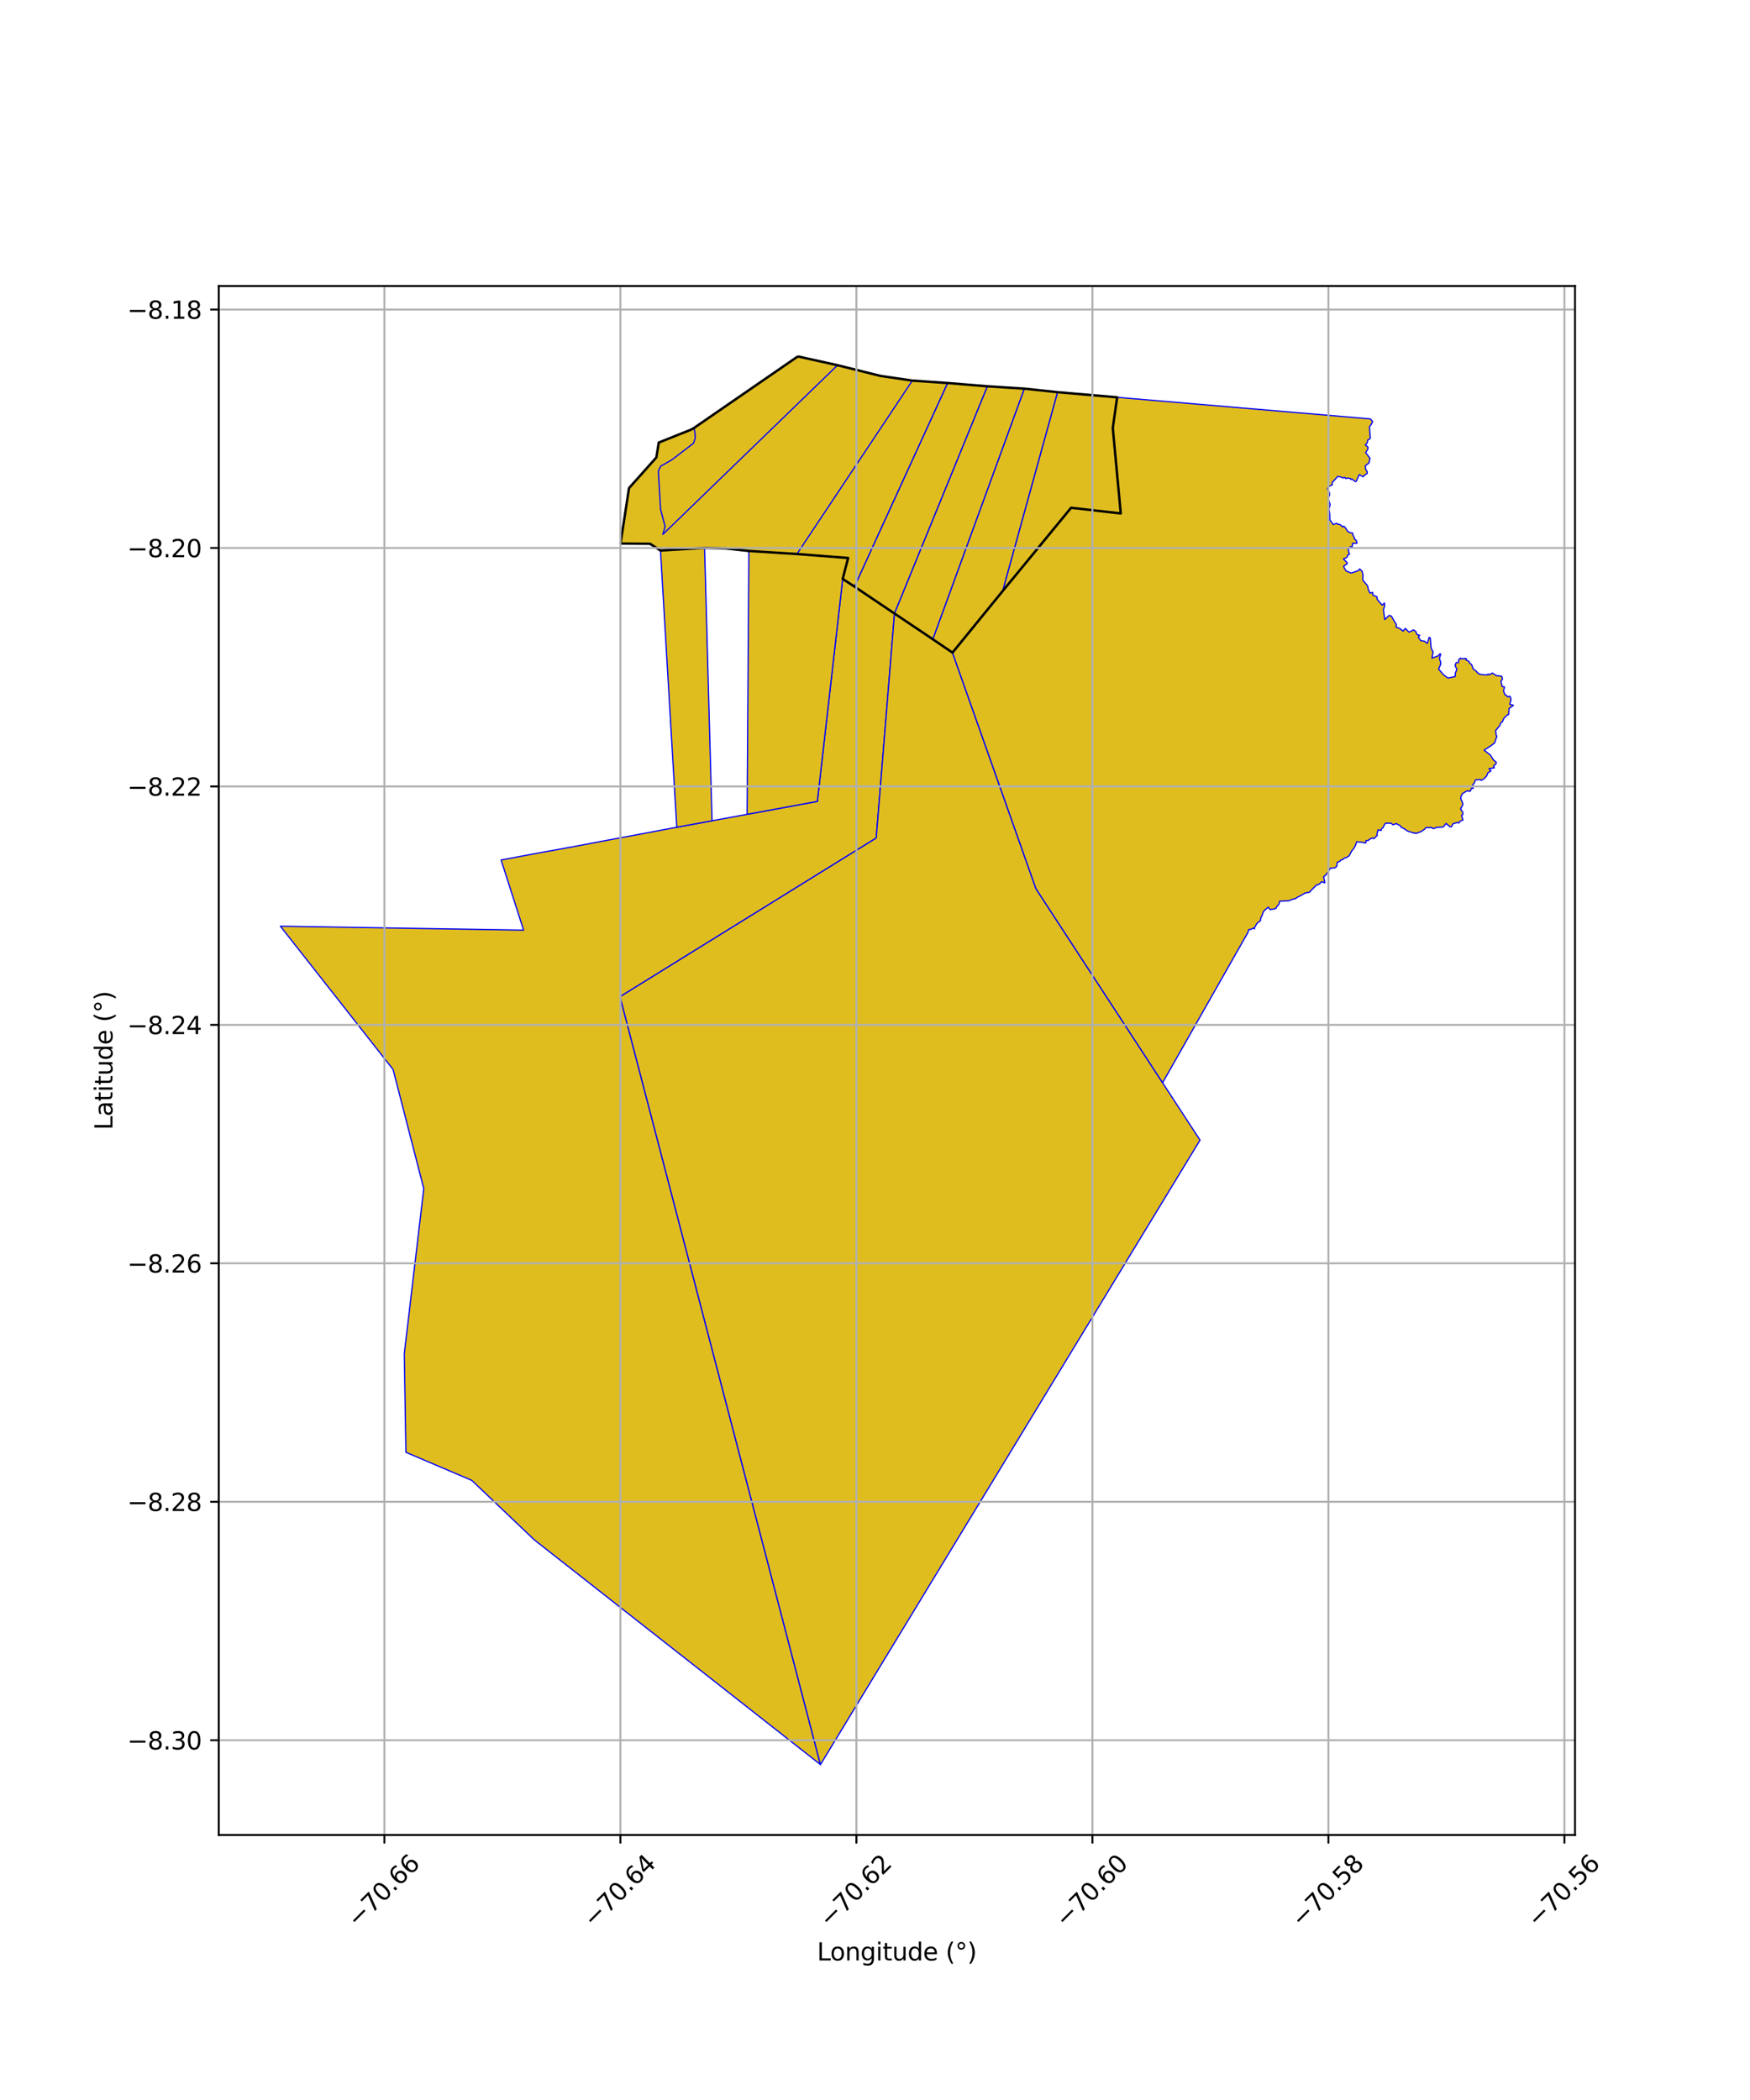 <?xml version="1.0" encoding="utf-8" standalone="no"?>
<!DOCTYPE svg PUBLIC "-//W3C//DTD SVG 1.1//EN"
  "http://www.w3.org/Graphics/SVG/1.1/DTD/svg11.dtd">
<svg xmlns:xlink="http://www.w3.org/1999/xlink" width="720pt" height="864pt" viewBox="0 0 720 864" xmlns="http://www.w3.org/2000/svg" version="1.1">
 <defs>
  <style type="text/css">*{stroke-linejoin: round; stroke-linecap: butt}</style>
 </defs>
 <g id="figure_1">
  <g id="patch_1">
   <path d="M 0 864 
L 720 864 
L 720 0 
L 0 0 
z
" style="fill: #ffffff"/>
  </g>
  <g id="axes_1">
   <g id="patch_2">
    <path d="M 90 754.968 
L 648 754.968 
L 648 117.672 
L 90 117.672 
z
" style="fill: #ffffff"/>
   </g>
   <g id="PatchCollection_1">
    <path d="M 346.707 238.182 
L 351.582 241.365 
L 368.022 252.427 
L 360.497 344.79 
L 255.109 410.076 
L 337.557 726 
L 219.816 633.528 
L 194.104 609.069 
L 167.007 597.523 
L 166.328 557.041 
L 174.353 489.029 
L 161.729 440.025 
L 115.364 381.069 
L 215.418 382.687 
L 206.169 353.823 
L 220.7 351.094 
L 235.292 348.453 
L 249.573 345.758 
L 264.112 343.042 
L 278.446 340.338 
L 292.954 337.688 
L 307.375 335.036 
L 336.275 329.716 
L 346.707 238.182 
" clip-path="url(#pc20c76b0da)" style="fill: #e0bd1f; stroke: #0000ff; stroke-width: 0.5"/>
    <path d="M 368.022 252.427 
L 383.811 263.025 
L 391.88 268.515 
L 426.237 365.666 
L 478.322 445.474 
L 493.725 469.077 
L 337.557 726 
L 255.109 410.076 
L 360.497 344.79 
L 368.022 252.427 
" clip-path="url(#pc20c76b0da)" style="fill: #e0bd1f; stroke: #0000ff; stroke-width: 0.5"/>
    <path d="M 284.199 176.818 
L 284.519 177.744 
L 284.732 179.911 
L 284.212 181.548 
L 275.62 188.112 
L 270.819 190.837 
L 269.511 193.64 
L 270.485 209.841 
L 272.269 216.577 
L 271.523 218.934 
L 269.496 221.793 
L 268.096 222.938 
L 267.415 223.718 
L 255.297 223.63 
L 258.797 200.815 
L 270.042 188.215 
L 271.033 182.074 
L 284.199 176.818 
" clip-path="url(#pc20c76b0da)" style="fill: #e0bd1f; stroke: #0000ff; stroke-width: 0.5"/>
    <path d="M 328.253 146.64 
L 344.581 150.258 
L 362.212 154.653 
L 375.356 156.595 
L 389.913 157.589 
L 406.262 158.935 
L 421.481 159.897 
L 435.09 161.354 
L 459.628 163.467 
L 457.834 176.089 
L 461.111 211.241 
L 440.679 208.913 
L 412.481 243.227 
L 391.88 268.515 
L 383.811 263.025 
L 368.022 252.427 
L 351.582 241.365 
L 346.707 238.182 
L 348.945 229.571 
L 327.881 227.936 
L 308.095 226.683 
L 298.684 225.646 
L 289.881 225.405 
L 271.741 226.502 
L 268.613 224.48 
L 267.415 223.718 
L 255.297 223.63 
L 258.797 200.815 
L 270.042 188.215 
L 271.033 182.074 
L 284.199 176.818 
L 285.475 176.113 
L 328.253 146.64 
" clip-path="url(#pc20c76b0da)" style="fill: #e0bd1f; stroke: #0000ff; stroke-width: 0.5"/>
    <path d="M 328.253 146.64 
L 344.581 150.258 
L 272.711 219.867 
L 273.646 216.61 
L 271.796 209.628 
L 270.851 193.898 
L 271.836 191.787 
L 276.348 189.227 
L 285.344 182.353 
L 286.075 180.054 
L 285.818 177.442 
L 285.475 176.113 
L 328.253 146.64 
" clip-path="url(#pc20c76b0da)" style="fill: #e0bd1f; stroke: #0000ff; stroke-width: 0.5"/>
    <path d="M 289.881 225.405 
L 292.954 337.688 
L 278.446 340.338 
L 271.741 226.502 
L 289.881 225.405 
" clip-path="url(#pc20c76b0da)" style="fill: #e0bd1f; stroke: #0000ff; stroke-width: 0.5"/>
    <path d="M 308.095 226.683 
L 327.881 227.936 
L 348.945 229.571 
L 346.707 238.182 
L 336.275 329.716 
L 307.375 335.036 
L 308.095 226.683 
" clip-path="url(#pc20c76b0da)" style="fill: #e0bd1f; stroke: #0000ff; stroke-width: 0.5"/>
    <path d="M 375.356 156.595 
L 389.913 157.589 
L 351.582 241.365 
L 346.707 238.182 
L 348.945 229.571 
L 327.881 227.936 
L 375.356 156.595 
" clip-path="url(#pc20c76b0da)" style="fill: #e0bd1f; stroke: #0000ff; stroke-width: 0.5"/>
    <path d="M 389.913 157.589 
L 406.262 158.935 
L 368.022 252.427 
L 351.582 241.365 
L 389.913 157.589 
" clip-path="url(#pc20c76b0da)" style="fill: #e0bd1f; stroke: #0000ff; stroke-width: 0.5"/>
    <path d="M 459.628 163.467 
L 563.795 172.348 
L 564.738 173.417 
L 564.27 174.467 
L 563.421 175.631 
L 563.763 180.005 
L 563.711 180.409 
L 563.435 180.682 
L 562.674 181.091 
L 562.545 182.153 
L 561.726 183.088 
L 562.812 183.915 
L 562.756 184.839 
L 561.852 186.196 
L 563.647 188.547 
L 563.216 190.449 
L 561.71 191.663 
L 561.901 193.206 
L 562.51 194.055 
L 562.487 194.837 
L 561.806 195.224 
L 560.808 196.158 
L 559.247 195.241 
L 558.027 197.966 
L 557.915 198.083 
L 557.696 198.155 
L 556.663 197.466 
L 556.344 197.083 
L 555.838 197.267 
L 555.597 196.883 
L 554.527 196.707 
L 553.65 196.9 
L 553.35 196.429 
L 552.464 196.65 
L 551.749 196.278 
L 550.387 195.994 
L 548.045 198.601 
L 548.19 199.455 
L 546.581 200.216 
L 546.083 201.018 
L 546.992 202.732 
L 547.045 203.791 
L 546.415 204.997 
L 546.836 206.312 
L 547.083 206.978 
L 547.252 207.647 
L 547.119 208.216 
L 546.729 209.289 
L 547.079 211.318 
L 547.154 213.947 
L 548.549 215.805 
L 550.002 215.272 
L 550.279 215.641 
L 550.93 215.721 
L 551.714 216.065 
L 552.298 216.801 
L 552.794 216.479 
L 553.352 216.892 
L 554.514 218.654 
L 555.599 219.21 
L 556.522 219.309 
L 556.553 219.951 
L 556.783 220.405 
L 557.223 221.279 
L 557.342 221.811 
L 558.058 222.382 
L 558.291 223.532 
L 556.489 223.529 
L 556.31 225.01 
L 555.624 224.851 
L 554.709 226.136 
L 554.876 226.873 
L 555.209 227.978 
L 554.481 228.4 
L 554.156 229.334 
L 552.724 229.947 
L 554.294 231.571 
L 554.264 231.963 
L 553.675 232.368 
L 552.779 232.984 
L 553.343 234.15 
L 553.849 234.904 
L 555.822 235.761 
L 556.894 235.465 
L 559.061 234.678 
L 559.394 234.066 
L 560.464 235.099 
L 560.789 236.766 
L 560.7 238.066 
L 560.752 238.758 
L 562.677 241.041 
L 562.952 242.492 
L 563.663 244.019 
L 564.74 243.711 
L 564.831 244.853 
L 566.502 245.524 
L 566.553 246.188 
L 566.728 246.732 
L 568.635 248.956 
L 569.626 248.126 
L 569.679 249.422 
L 569.183 250.821 
L 569.753 254.916 
L 571.494 253.208 
L 572.433 253.452 
L 573.927 256.068 
L 574.53 256.965 
L 574.314 257.923 
L 576.066 258.668 
L 577.276 259.66 
L 578.176 258.537 
L 578.7 259.077 
L 579.691 260.082 
L 580.878 259.561 
L 581.486 259.133 
L 582.495 259.8 
L 582.924 261.01 
L 584.115 261.38 
L 583.516 262.126 
L 584.552 263.605 
L 585.976 263.771 
L 587.243 264.691 
L 587.956 262.257 
L 588.47 262.457 
L 588.735 266.106 
L 588.905 266.865 
L 589.616 268.256 
L 589.144 270.794 
L 591.609 269.885 
L 592.482 268.985 
L 592.749 269.179 
L 592.206 270.886 
L 592.756 272.594 
L 592.722 273.29 
L 591.894 275.315 
L 593.882 277.572 
L 594.835 278.323 
L 595.72 278.961 
L 596.966 278.717 
L 598.699 278.344 
L 598.798 276.86 
L 599.407 275.381 
L 598.858 274.28 
L 598.644 273.727 
L 599.151 272.603 
L 600.057 272.633 
L 600.212 271.362 
L 600.88 270.755 
L 601.116 271.085 
L 602.339 270.953 
L 603.295 270.99 
L 603.121 271.487 
L 604.377 272.111 
L 604.655 272.88 
L 605.451 273.393 
L 606.152 275.272 
L 607.242 276.034 
L 608.105 276.993 
L 608.888 277.428 
L 610.936 277.675 
L 611.958 277.68 
L 612.253 277.312 
L 612.799 277.646 
L 613.987 276.903 
L 615.7 278.023 
L 616.821 278.059 
L 617.876 278.263 
L 618.174 279.425 
L 617.502 280.341 
L 618.043 282.45 
L 618.983 282.608 
L 618.944 282.832 
L 618.64 284.013 
L 618.74 284.771 
L 619.278 285.925 
L 619.77 286.083 
L 620.346 286.764 
L 621.125 286.436 
L 621.394 286.689 
L 621.679 287.744 
L 621.653 287.958 
L 621.154 289.771 
L 622.636 290.169 
L 622.406 290.439 
L 620.88 291.439 
L 620.701 293.948 
L 620.046 294.232 
L 618.928 295.348 
L 618.497 295.975 
L 618.495 296.28 
L 618.174 296.621 
L 618.18 296.929 
L 617.42 297.467 
L 616.99 298.606 
L 615.331 300.548 
L 615.588 302.462 
L 615.867 302.905 
L 614.896 305.689 
L 613.51 306.752 
L 610.617 308.632 
L 612.621 310.236 
L 613.192 310.635 
L 614.434 312.645 
L 615.123 313.202 
L 615.598 313.577 
L 615.568 314.152 
L 614.46 315.208 
L 614.805 315.905 
L 612.625 316.264 
L 613.421 317.158 
L 612.968 317.478 
L 612.109 318.013 
L 611.733 319.12 
L 610.931 320.013 
L 610.739 320.312 
L 609.383 321.072 
L 608.845 320.693 
L 607.023 320.928 
L 606.575 322.117 
L 605.759 323.18 
L 606.094 324.378 
L 605.492 324.288 
L 604.864 325.562 
L 603.658 325.355 
L 602.923 325.754 
L 601.684 326.525 
L 601.081 327.766 
L 600.957 328.486 
L 601.673 330.106 
L 601.893 330.907 
L 600.926 332.872 
L 601.836 334.188 
L 601.869 335.088 
L 601.314 335.528 
L 601.925 337.353 
L 600.641 337.956 
L 600.18 338.636 
L 599.577 338.424 
L 597.856 338.878 
L 597.109 340.203 
L 596.498 340.107 
L 594.949 338.776 
L 594.044 339.99 
L 593.669 340.272 
L 590.945 340.404 
L 590.141 340.868 
L 589.677 340.769 
L 589.411 340.877 
L 588.887 340.38 
L 587.913 340.531 
L 586.758 340.468 
L 585.936 341.304 
L 584.464 342.246 
L 583.918 342.419 
L 582.544 342.935 
L 582.15 342.655 
L 581.848 342.786 
L 579.11 341.925 
L 578.306 341.328 
L 577.109 340.607 
L 576.487 340.412 
L 576.298 339.852 
L 574.463 338.833 
L 573.431 339.231 
L 573.059 339.305 
L 572.384 338.72 
L 571.397 338.667 
L 570.024 338.711 
L 569.372 339.698 
L 569.076 340.463 
L 568.468 340.863 
L 568.182 341.727 
L 567.002 341.373 
L 566.549 342.992 
L 566.635 343.655 
L 565.262 345.091 
L 564.665 344.739 
L 563.291 345.391 
L 563.073 345.752 
L 562.011 345.864 
L 561.918 346.834 
L 559.825 346.485 
L 558.147 346.337 
L 557.878 347.356 
L 557.378 348.351 
L 556.948 349.142 
L 556.113 350.126 
L 555.104 352.073 
L 553.733 352.97 
L 553.196 352.908 
L 552.574 353.584 
L 551.571 353.9 
L 551.359 354.323 
L 550.188 354.782 
L 550.153 355.241 
L 549.943 356.48 
L 549.134 357.063 
L 548.341 357.116 
L 547.27 357.26 
L 546.461 358.751 
L 545.885 359.389 
L 545.432 360.044 
L 544.573 360.745 
L 545.105 363.132 
L 544.806 363.164 
L 543.823 362.733 
L 542.744 363.783 
L 541.581 364.161 
L 539.726 366.054 
L 539.22 366.534 
L 538.842 367.052 
L 537.194 367.402 
L 537.086 367.354 
L 534.976 368.571 
L 533.956 369.055 
L 533.004 369.71 
L 531.864 369.97 
L 530.358 370.57 
L 528.367 370.702 
L 526.487 370.795 
L 526.204 371.995 
L 525.288 373.024 
L 525.005 373.692 
L 524.327 373.949 
L 522.529 374.256 
L 521.79 373.23 
L 520.17 374.63 
L 519.674 375.387 
L 519.322 376.522 
L 518.614 377.928 
L 518.637 378.729 
L 517.139 379.902 
L 516.642 380.8 
L 516.173 381.616 
L 516.147 382.167 
L 515.592 381.847 
L 514.579 382.377 
L 513.785 382.43 
L 513.442 383.621 
L 478.322 445.474 
L 426.237 365.666 
L 391.88 268.515 
L 412.481 243.227 
L 440.679 208.913 
L 461.111 211.241 
L 457.834 176.089 
L 459.628 163.467 
" clip-path="url(#pc20c76b0da)" style="fill: #e0bd1f; stroke: #0000ff; stroke-width: 0.5"/>
    <path d="M 435.09 161.354 
L 459.628 163.467 
L 457.834 176.089 
L 461.111 211.241 
L 440.679 208.913 
L 412.481 243.227 
L 435.09 161.354 
" clip-path="url(#pc20c76b0da)" style="fill: #e0bd1f; stroke: #0000ff; stroke-width: 0.5"/>
    <path d="M 406.262 158.935 
L 421.481 159.897 
L 383.811 263.025 
L 368.022 252.427 
L 406.262 158.935 
" clip-path="url(#pc20c76b0da)" style="fill: #e0bd1f; stroke: #0000ff; stroke-width: 0.5"/>
    <path d="M 421.481 159.897 
L 435.09 161.354 
L 412.481 243.227 
L 391.88 268.515 
L 383.811 263.025 
L 421.481 159.897 
" clip-path="url(#pc20c76b0da)" style="fill: #e0bd1f; stroke: #0000ff; stroke-width: 0.5"/>
   </g>
   <g id="PatchCollection_2">
    <path d="M 328.253 146.64 
L 344.581 150.258 
L 362.212 154.653 
L 375.356 156.595 
L 389.913 157.589 
L 406.262 158.935 
L 421.481 159.897 
L 435.09 161.354 
L 459.628 163.467 
L 457.834 176.089 
L 461.111 211.241 
L 440.679 208.913 
L 412.481 243.227 
L 391.88 268.515 
L 383.811 263.025 
L 368.022 252.427 
L 351.582 241.365 
L 346.707 238.182 
L 348.945 229.571 
L 327.881 227.936 
L 308.095 226.683 
L 298.684 225.646 
L 289.881 225.405 
L 271.741 226.502 
L 268.613 224.48 
L 267.415 223.718 
L 255.297 223.63 
L 258.797 200.815 
L 270.042 188.215 
L 271.033 182.074 
L 284.199 176.818 
L 285.475 176.113 
L 328.253 146.64 
" clip-path="url(#pc20c76b0da)" style="fill: none; stroke: #000000"/>
   </g>
   <g id="matplotlib.axis_1">
    <g id="xtick_1">
     <g id="line2d_1">
      <path d="M 158.145 754.968 
L 158.145 117.672 
" clip-path="url(#pc20c76b0da)" style="fill: none; stroke: #b0b0b0; stroke-width: 0.8; stroke-linecap: square"/>
     </g>
     <g id="line2d_2">
      <defs>
       <path id="m55bc195dbe" d="M 0 0 
L 0 3.5 
" style="stroke: #000000; stroke-width: 0.8"/>
      </defs>
      <g>
       <use xlink:href="#m55bc195dbe" x="158.145" y="754.968" style="stroke: #000000; stroke-width: 0.8"/>
      </g>
     </g>
     <g id="text_1">
      <!-- −70.66 -->
      <g transform="translate(147.012 793.51) rotate(-45) scale(0.1 -0.1)">
       <defs>
        <path id="DejaVuSans-2212" d="M 678 2272 
L 4684 2272 
L 4684 1741 
L 678 1741 
L 678 2272 
z
" transform="scale(0.016)"/>
        <path id="DejaVuSans-37" d="M 525 4666 
L 3525 4666 
L 3525 4397 
L 1831 0 
L 1172 0 
L 2766 4134 
L 525 4134 
L 525 4666 
z
" transform="scale(0.016)"/>
        <path id="DejaVuSans-30" d="M 2034 4250 
Q 1547 4250 1301 3770 
Q 1056 3291 1056 2328 
Q 1056 1369 1301 889 
Q 1547 409 2034 409 
Q 2525 409 2770 889 
Q 3016 1369 3016 2328 
Q 3016 3291 2770 3770 
Q 2525 4250 2034 4250 
z
M 2034 4750 
Q 2819 4750 3233 4129 
Q 3647 3509 3647 2328 
Q 3647 1150 3233 529 
Q 2819 -91 2034 -91 
Q 1250 -91 836 529 
Q 422 1150 422 2328 
Q 422 3509 836 4129 
Q 1250 4750 2034 4750 
z
" transform="scale(0.016)"/>
        <path id="DejaVuSans-2e" d="M 684 794 
L 1344 794 
L 1344 0 
L 684 0 
L 684 794 
z
" transform="scale(0.016)"/>
        <path id="DejaVuSans-36" d="M 2113 2584 
Q 1688 2584 1439 2293 
Q 1191 2003 1191 1497 
Q 1191 994 1439 701 
Q 1688 409 2113 409 
Q 2538 409 2786 701 
Q 3034 994 3034 1497 
Q 3034 2003 2786 2293 
Q 2538 2584 2113 2584 
z
M 3366 4563 
L 3366 3988 
Q 3128 4100 2886 4159 
Q 2644 4219 2406 4219 
Q 1781 4219 1451 3797 
Q 1122 3375 1075 2522 
Q 1259 2794 1537 2939 
Q 1816 3084 2150 3084 
Q 2853 3084 3261 2657 
Q 3669 2231 3669 1497 
Q 3669 778 3244 343 
Q 2819 -91 2113 -91 
Q 1303 -91 875 529 
Q 447 1150 447 2328 
Q 447 3434 972 4092 
Q 1497 4750 2381 4750 
Q 2619 4750 2861 4703 
Q 3103 4656 3366 4563 
z
" transform="scale(0.016)"/>
       </defs>
       <use xlink:href="#DejaVuSans-2212"/>
       <use xlink:href="#DejaVuSans-37" transform="translate(83.789 0)"/>
       <use xlink:href="#DejaVuSans-30" transform="translate(147.412 0)"/>
       <use xlink:href="#DejaVuSans-2e" transform="translate(211.035 0)"/>
       <use xlink:href="#DejaVuSans-36" transform="translate(242.822 0)"/>
       <use xlink:href="#DejaVuSans-36" transform="translate(306.445 0)"/>
      </g>
     </g>
    </g>
    <g id="xtick_2">
     <g id="line2d_3">
      <path d="M 255.248 754.968 
L 255.248 117.672 
" clip-path="url(#pc20c76b0da)" style="fill: none; stroke: #b0b0b0; stroke-width: 0.8; stroke-linecap: square"/>
     </g>
     <g id="line2d_4">
      <g>
       <use xlink:href="#m55bc195dbe" x="255.248" y="754.968" style="stroke: #000000; stroke-width: 0.8"/>
      </g>
     </g>
     <g id="text_2">
      <!-- −70.64 -->
      <g transform="translate(244.115 793.51) rotate(-45) scale(0.1 -0.1)">
       <defs>
        <path id="DejaVuSans-34" d="M 2419 4116 
L 825 1625 
L 2419 1625 
L 2419 4116 
z
M 2253 4666 
L 3047 4666 
L 3047 1625 
L 3713 1625 
L 3713 1100 
L 3047 1100 
L 3047 0 
L 2419 0 
L 2419 1100 
L 313 1100 
L 313 1709 
L 2253 4666 
z
" transform="scale(0.016)"/>
       </defs>
       <use xlink:href="#DejaVuSans-2212"/>
       <use xlink:href="#DejaVuSans-37" transform="translate(83.789 0)"/>
       <use xlink:href="#DejaVuSans-30" transform="translate(147.412 0)"/>
       <use xlink:href="#DejaVuSans-2e" transform="translate(211.035 0)"/>
       <use xlink:href="#DejaVuSans-36" transform="translate(242.822 0)"/>
       <use xlink:href="#DejaVuSans-34" transform="translate(306.445 0)"/>
      </g>
     </g>
    </g>
    <g id="xtick_3">
     <g id="line2d_5">
      <path d="M 352.35 754.968 
L 352.35 117.672 
" clip-path="url(#pc20c76b0da)" style="fill: none; stroke: #b0b0b0; stroke-width: 0.8; stroke-linecap: square"/>
     </g>
     <g id="line2d_6">
      <g>
       <use xlink:href="#m55bc195dbe" x="352.35" y="754.968" style="stroke: #000000; stroke-width: 0.8"/>
      </g>
     </g>
     <g id="text_3">
      <!-- −70.62 -->
      <g transform="translate(341.217 793.51) rotate(-45) scale(0.1 -0.1)">
       <defs>
        <path id="DejaVuSans-32" d="M 1228 531 
L 3431 531 
L 3431 0 
L 469 0 
L 469 531 
Q 828 903 1448 1529 
Q 2069 2156 2228 2338 
Q 2531 2678 2651 2914 
Q 2772 3150 2772 3378 
Q 2772 3750 2511 3984 
Q 2250 4219 1831 4219 
Q 1534 4219 1204 4116 
Q 875 4013 500 3803 
L 500 4441 
Q 881 4594 1212 4672 
Q 1544 4750 1819 4750 
Q 2544 4750 2975 4387 
Q 3406 4025 3406 3419 
Q 3406 3131 3298 2873 
Q 3191 2616 2906 2266 
Q 2828 2175 2409 1742 
Q 1991 1309 1228 531 
z
" transform="scale(0.016)"/>
       </defs>
       <use xlink:href="#DejaVuSans-2212"/>
       <use xlink:href="#DejaVuSans-37" transform="translate(83.789 0)"/>
       <use xlink:href="#DejaVuSans-30" transform="translate(147.412 0)"/>
       <use xlink:href="#DejaVuSans-2e" transform="translate(211.035 0)"/>
       <use xlink:href="#DejaVuSans-36" transform="translate(242.822 0)"/>
       <use xlink:href="#DejaVuSans-32" transform="translate(306.445 0)"/>
      </g>
     </g>
    </g>
    <g id="xtick_4">
     <g id="line2d_7">
      <path d="M 449.453 754.968 
L 449.453 117.672 
" clip-path="url(#pc20c76b0da)" style="fill: none; stroke: #b0b0b0; stroke-width: 0.8; stroke-linecap: square"/>
     </g>
     <g id="line2d_8">
      <g>
       <use xlink:href="#m55bc195dbe" x="449.453" y="754.968" style="stroke: #000000; stroke-width: 0.8"/>
      </g>
     </g>
     <g id="text_4">
      <!-- −70.60 -->
      <g transform="translate(438.32 793.51) rotate(-45) scale(0.1 -0.1)">
       <use xlink:href="#DejaVuSans-2212"/>
       <use xlink:href="#DejaVuSans-37" transform="translate(83.789 0)"/>
       <use xlink:href="#DejaVuSans-30" transform="translate(147.412 0)"/>
       <use xlink:href="#DejaVuSans-2e" transform="translate(211.035 0)"/>
       <use xlink:href="#DejaVuSans-36" transform="translate(242.822 0)"/>
       <use xlink:href="#DejaVuSans-30" transform="translate(306.445 0)"/>
      </g>
     </g>
    </g>
    <g id="xtick_5">
     <g id="line2d_9">
      <path d="M 546.555 754.968 
L 546.555 117.672 
" clip-path="url(#pc20c76b0da)" style="fill: none; stroke: #b0b0b0; stroke-width: 0.8; stroke-linecap: square"/>
     </g>
     <g id="line2d_10">
      <g>
       <use xlink:href="#m55bc195dbe" x="546.555" y="754.968" style="stroke: #000000; stroke-width: 0.8"/>
      </g>
     </g>
     <g id="text_5">
      <!-- −70.58 -->
      <g transform="translate(535.422 793.51) rotate(-45) scale(0.1 -0.1)">
       <defs>
        <path id="DejaVuSans-35" d="M 691 4666 
L 3169 4666 
L 3169 4134 
L 1269 4134 
L 1269 2991 
Q 1406 3038 1543 3061 
Q 1681 3084 1819 3084 
Q 2600 3084 3056 2656 
Q 3513 2228 3513 1497 
Q 3513 744 3044 326 
Q 2575 -91 1722 -91 
Q 1428 -91 1123 -41 
Q 819 9 494 109 
L 494 744 
Q 775 591 1075 516 
Q 1375 441 1709 441 
Q 2250 441 2565 725 
Q 2881 1009 2881 1497 
Q 2881 1984 2565 2268 
Q 2250 2553 1709 2553 
Q 1456 2553 1204 2497 
Q 953 2441 691 2322 
L 691 4666 
z
" transform="scale(0.016)"/>
        <path id="DejaVuSans-38" d="M 2034 2216 
Q 1584 2216 1326 1975 
Q 1069 1734 1069 1313 
Q 1069 891 1326 650 
Q 1584 409 2034 409 
Q 2484 409 2743 651 
Q 3003 894 3003 1313 
Q 3003 1734 2745 1975 
Q 2488 2216 2034 2216 
z
M 1403 2484 
Q 997 2584 770 2862 
Q 544 3141 544 3541 
Q 544 4100 942 4425 
Q 1341 4750 2034 4750 
Q 2731 4750 3128 4425 
Q 3525 4100 3525 3541 
Q 3525 3141 3298 2862 
Q 3072 2584 2669 2484 
Q 3125 2378 3379 2068 
Q 3634 1759 3634 1313 
Q 3634 634 3220 271 
Q 2806 -91 2034 -91 
Q 1263 -91 848 271 
Q 434 634 434 1313 
Q 434 1759 690 2068 
Q 947 2378 1403 2484 
z
M 1172 3481 
Q 1172 3119 1398 2916 
Q 1625 2713 2034 2713 
Q 2441 2713 2670 2916 
Q 2900 3119 2900 3481 
Q 2900 3844 2670 4047 
Q 2441 4250 2034 4250 
Q 1625 4250 1398 4047 
Q 1172 3844 1172 3481 
z
" transform="scale(0.016)"/>
       </defs>
       <use xlink:href="#DejaVuSans-2212"/>
       <use xlink:href="#DejaVuSans-37" transform="translate(83.789 0)"/>
       <use xlink:href="#DejaVuSans-30" transform="translate(147.412 0)"/>
       <use xlink:href="#DejaVuSans-2e" transform="translate(211.035 0)"/>
       <use xlink:href="#DejaVuSans-35" transform="translate(242.822 0)"/>
       <use xlink:href="#DejaVuSans-38" transform="translate(306.445 0)"/>
      </g>
     </g>
    </g>
    <g id="xtick_6">
     <g id="line2d_11">
      <path d="M 643.658 754.968 
L 643.658 117.672 
" clip-path="url(#pc20c76b0da)" style="fill: none; stroke: #b0b0b0; stroke-width: 0.8; stroke-linecap: square"/>
     </g>
     <g id="line2d_12">
      <g>
       <use xlink:href="#m55bc195dbe" x="643.658" y="754.968" style="stroke: #000000; stroke-width: 0.8"/>
      </g>
     </g>
     <g id="text_6">
      <!-- −70.56 -->
      <g transform="translate(632.525 793.51) rotate(-45) scale(0.1 -0.1)">
       <use xlink:href="#DejaVuSans-2212"/>
       <use xlink:href="#DejaVuSans-37" transform="translate(83.789 0)"/>
       <use xlink:href="#DejaVuSans-30" transform="translate(147.412 0)"/>
       <use xlink:href="#DejaVuSans-2e" transform="translate(211.035 0)"/>
       <use xlink:href="#DejaVuSans-35" transform="translate(242.822 0)"/>
       <use xlink:href="#DejaVuSans-36" transform="translate(306.445 0)"/>
      </g>
     </g>
    </g>
    <g id="text_7">
     <!-- Longitude (°) -->
     <g transform="translate(336.14 806.579) scale(0.1 -0.1)">
      <defs>
       <path id="DejaVuSans-4c" d="M 628 4666 
L 1259 4666 
L 1259 531 
L 3531 531 
L 3531 0 
L 628 0 
L 628 4666 
z
" transform="scale(0.016)"/>
       <path id="DejaVuSans-6f" d="M 1959 3097 
Q 1497 3097 1228 2736 
Q 959 2375 959 1747 
Q 959 1119 1226 758 
Q 1494 397 1959 397 
Q 2419 397 2687 759 
Q 2956 1122 2956 1747 
Q 2956 2369 2687 2733 
Q 2419 3097 1959 3097 
z
M 1959 3584 
Q 2709 3584 3137 3096 
Q 3566 2609 3566 1747 
Q 3566 888 3137 398 
Q 2709 -91 1959 -91 
Q 1206 -91 779 398 
Q 353 888 353 1747 
Q 353 2609 779 3096 
Q 1206 3584 1959 3584 
z
" transform="scale(0.016)"/>
       <path id="DejaVuSans-6e" d="M 3513 2113 
L 3513 0 
L 2938 0 
L 2938 2094 
Q 2938 2591 2744 2837 
Q 2550 3084 2163 3084 
Q 1697 3084 1428 2787 
Q 1159 2491 1159 1978 
L 1159 0 
L 581 0 
L 581 3500 
L 1159 3500 
L 1159 2956 
Q 1366 3272 1645 3428 
Q 1925 3584 2291 3584 
Q 2894 3584 3203 3211 
Q 3513 2838 3513 2113 
z
" transform="scale(0.016)"/>
       <path id="DejaVuSans-67" d="M 2906 1791 
Q 2906 2416 2648 2759 
Q 2391 3103 1925 3103 
Q 1463 3103 1205 2759 
Q 947 2416 947 1791 
Q 947 1169 1205 825 
Q 1463 481 1925 481 
Q 2391 481 2648 825 
Q 2906 1169 2906 1791 
z
M 3481 434 
Q 3481 -459 3084 -895 
Q 2688 -1331 1869 -1331 
Q 1566 -1331 1297 -1286 
Q 1028 -1241 775 -1147 
L 775 -588 
Q 1028 -725 1275 -790 
Q 1522 -856 1778 -856 
Q 2344 -856 2625 -561 
Q 2906 -266 2906 331 
L 2906 616 
Q 2728 306 2450 153 
Q 2172 0 1784 0 
Q 1141 0 747 490 
Q 353 981 353 1791 
Q 353 2603 747 3093 
Q 1141 3584 1784 3584 
Q 2172 3584 2450 3431 
Q 2728 3278 2906 2969 
L 2906 3500 
L 3481 3500 
L 3481 434 
z
" transform="scale(0.016)"/>
       <path id="DejaVuSans-69" d="M 603 3500 
L 1178 3500 
L 1178 0 
L 603 0 
L 603 3500 
z
M 603 4863 
L 1178 4863 
L 1178 4134 
L 603 4134 
L 603 4863 
z
" transform="scale(0.016)"/>
       <path id="DejaVuSans-74" d="M 1172 4494 
L 1172 3500 
L 2356 3500 
L 2356 3053 
L 1172 3053 
L 1172 1153 
Q 1172 725 1289 603 
Q 1406 481 1766 481 
L 2356 481 
L 2356 0 
L 1766 0 
Q 1100 0 847 248 
Q 594 497 594 1153 
L 594 3053 
L 172 3053 
L 172 3500 
L 594 3500 
L 594 4494 
L 1172 4494 
z
" transform="scale(0.016)"/>
       <path id="DejaVuSans-75" d="M 544 1381 
L 544 3500 
L 1119 3500 
L 1119 1403 
Q 1119 906 1312 657 
Q 1506 409 1894 409 
Q 2359 409 2629 706 
Q 2900 1003 2900 1516 
L 2900 3500 
L 3475 3500 
L 3475 0 
L 2900 0 
L 2900 538 
Q 2691 219 2414 64 
Q 2138 -91 1772 -91 
Q 1169 -91 856 284 
Q 544 659 544 1381 
z
M 1991 3584 
L 1991 3584 
z
" transform="scale(0.016)"/>
       <path id="DejaVuSans-64" d="M 2906 2969 
L 2906 4863 
L 3481 4863 
L 3481 0 
L 2906 0 
L 2906 525 
Q 2725 213 2448 61 
Q 2172 -91 1784 -91 
Q 1150 -91 751 415 
Q 353 922 353 1747 
Q 353 2572 751 3078 
Q 1150 3584 1784 3584 
Q 2172 3584 2448 3432 
Q 2725 3281 2906 2969 
z
M 947 1747 
Q 947 1113 1208 752 
Q 1469 391 1925 391 
Q 2381 391 2643 752 
Q 2906 1113 2906 1747 
Q 2906 2381 2643 2742 
Q 2381 3103 1925 3103 
Q 1469 3103 1208 2742 
Q 947 2381 947 1747 
z
" transform="scale(0.016)"/>
       <path id="DejaVuSans-65" d="M 3597 1894 
L 3597 1613 
L 953 1613 
Q 991 1019 1311 708 
Q 1631 397 2203 397 
Q 2534 397 2845 478 
Q 3156 559 3463 722 
L 3463 178 
Q 3153 47 2828 -22 
Q 2503 -91 2169 -91 
Q 1331 -91 842 396 
Q 353 884 353 1716 
Q 353 2575 817 3079 
Q 1281 3584 2069 3584 
Q 2775 3584 3186 3129 
Q 3597 2675 3597 1894 
z
M 3022 2063 
Q 3016 2534 2758 2815 
Q 2500 3097 2075 3097 
Q 1594 3097 1305 2825 
Q 1016 2553 972 2059 
L 3022 2063 
z
" transform="scale(0.016)"/>
       <path id="DejaVuSans-20" transform="scale(0.016)"/>
       <path id="DejaVuSans-28" d="M 1984 4856 
Q 1566 4138 1362 3434 
Q 1159 2731 1159 2009 
Q 1159 1288 1364 580 
Q 1569 -128 1984 -844 
L 1484 -844 
Q 1016 -109 783 600 
Q 550 1309 550 2009 
Q 550 2706 781 3412 
Q 1013 4119 1484 4856 
L 1984 4856 
z
" transform="scale(0.016)"/>
       <path id="DejaVuSans-b0" d="M 1600 4347 
Q 1350 4347 1178 4173 
Q 1006 4000 1006 3750 
Q 1006 3503 1178 3333 
Q 1350 3163 1600 3163 
Q 1850 3163 2022 3333 
Q 2194 3503 2194 3750 
Q 2194 3997 2020 4172 
Q 1847 4347 1600 4347 
z
M 1600 4750 
Q 1800 4750 1984 4673 
Q 2169 4597 2303 4453 
Q 2447 4313 2519 4134 
Q 2591 3956 2591 3750 
Q 2591 3338 2302 3052 
Q 2013 2766 1594 2766 
Q 1172 2766 890 3047 
Q 609 3328 609 3750 
Q 609 4169 896 4459 
Q 1184 4750 1600 4750 
z
" transform="scale(0.016)"/>
       <path id="DejaVuSans-29" d="M 513 4856 
L 1013 4856 
Q 1481 4119 1714 3412 
Q 1947 2706 1947 2009 
Q 1947 1309 1714 600 
Q 1481 -109 1013 -844 
L 513 -844 
Q 928 -128 1133 580 
Q 1338 1288 1338 2009 
Q 1338 2731 1133 3434 
Q 928 4138 513 4856 
z
" transform="scale(0.016)"/>
      </defs>
      <use xlink:href="#DejaVuSans-4c"/>
      <use xlink:href="#DejaVuSans-6f" transform="translate(53.963 0)"/>
      <use xlink:href="#DejaVuSans-6e" transform="translate(115.145 0)"/>
      <use xlink:href="#DejaVuSans-67" transform="translate(178.523 0)"/>
      <use xlink:href="#DejaVuSans-69" transform="translate(242 0)"/>
      <use xlink:href="#DejaVuSans-74" transform="translate(269.783 0)"/>
      <use xlink:href="#DejaVuSans-75" transform="translate(308.992 0)"/>
      <use xlink:href="#DejaVuSans-64" transform="translate(372.371 0)"/>
      <use xlink:href="#DejaVuSans-65" transform="translate(435.848 0)"/>
      <use xlink:href="#DejaVuSans-20" transform="translate(497.371 0)"/>
      <use xlink:href="#DejaVuSans-28" transform="translate(529.158 0)"/>
      <use xlink:href="#DejaVuSans-b0" transform="translate(568.172 0)"/>
      <use xlink:href="#DejaVuSans-29" transform="translate(618.172 0)"/>
     </g>
    </g>
   </g>
   <g id="matplotlib.axis_2">
    <g id="ytick_1">
     <g id="line2d_13">
      <path d="M 90 715.976 
L 648 715.976 
" clip-path="url(#pc20c76b0da)" style="fill: none; stroke: #b0b0b0; stroke-width: 0.8; stroke-linecap: square"/>
     </g>
     <g id="line2d_14">
      <defs>
       <path id="m951228786f" d="M 0 0 
L -3.5 0 
" style="stroke: #000000; stroke-width: 0.8"/>
      </defs>
      <g>
       <use xlink:href="#m951228786f" x="90" y="715.976" style="stroke: #000000; stroke-width: 0.8"/>
      </g>
     </g>
     <g id="text_8">
      <!-- −8.30 -->
      <g transform="translate(52.355 719.775) scale(0.1 -0.1)">
       <defs>
        <path id="DejaVuSans-33" d="M 2597 2516 
Q 3050 2419 3304 2112 
Q 3559 1806 3559 1356 
Q 3559 666 3084 287 
Q 2609 -91 1734 -91 
Q 1441 -91 1130 -33 
Q 819 25 488 141 
L 488 750 
Q 750 597 1062 519 
Q 1375 441 1716 441 
Q 2309 441 2620 675 
Q 2931 909 2931 1356 
Q 2931 1769 2642 2001 
Q 2353 2234 1838 2234 
L 1294 2234 
L 1294 2753 
L 1863 2753 
Q 2328 2753 2575 2939 
Q 2822 3125 2822 3475 
Q 2822 3834 2567 4026 
Q 2313 4219 1838 4219 
Q 1578 4219 1281 4162 
Q 984 4106 628 3988 
L 628 4550 
Q 988 4650 1302 4700 
Q 1616 4750 1894 4750 
Q 2613 4750 3031 4423 
Q 3450 4097 3450 3541 
Q 3450 3153 3228 2886 
Q 3006 2619 2597 2516 
z
" transform="scale(0.016)"/>
       </defs>
       <use xlink:href="#DejaVuSans-2212"/>
       <use xlink:href="#DejaVuSans-38" transform="translate(83.789 0)"/>
       <use xlink:href="#DejaVuSans-2e" transform="translate(147.412 0)"/>
       <use xlink:href="#DejaVuSans-33" transform="translate(179.199 0)"/>
       <use xlink:href="#DejaVuSans-30" transform="translate(242.822 0)"/>
      </g>
     </g>
    </g>
    <g id="ytick_2">
     <g id="line2d_15">
      <path d="M 90 617.871 
L 648 617.871 
" clip-path="url(#pc20c76b0da)" style="fill: none; stroke: #b0b0b0; stroke-width: 0.8; stroke-linecap: square"/>
     </g>
     <g id="line2d_16">
      <g>
       <use xlink:href="#m951228786f" x="90" y="617.871" style="stroke: #000000; stroke-width: 0.8"/>
      </g>
     </g>
     <g id="text_9">
      <!-- −8.28 -->
      <g transform="translate(52.355 621.67) scale(0.1 -0.1)">
       <use xlink:href="#DejaVuSans-2212"/>
       <use xlink:href="#DejaVuSans-38" transform="translate(83.789 0)"/>
       <use xlink:href="#DejaVuSans-2e" transform="translate(147.412 0)"/>
       <use xlink:href="#DejaVuSans-32" transform="translate(179.199 0)"/>
       <use xlink:href="#DejaVuSans-38" transform="translate(242.822 0)"/>
      </g>
     </g>
    </g>
    <g id="ytick_3">
     <g id="line2d_17">
      <path d="M 90 519.767 
L 648 519.767 
" clip-path="url(#pc20c76b0da)" style="fill: none; stroke: #b0b0b0; stroke-width: 0.8; stroke-linecap: square"/>
     </g>
     <g id="line2d_18">
      <g>
       <use xlink:href="#m951228786f" x="90" y="519.767" style="stroke: #000000; stroke-width: 0.8"/>
      </g>
     </g>
     <g id="text_10">
      <!-- −8.26 -->
      <g transform="translate(52.355 523.566) scale(0.1 -0.1)">
       <use xlink:href="#DejaVuSans-2212"/>
       <use xlink:href="#DejaVuSans-38" transform="translate(83.789 0)"/>
       <use xlink:href="#DejaVuSans-2e" transform="translate(147.412 0)"/>
       <use xlink:href="#DejaVuSans-32" transform="translate(179.199 0)"/>
       <use xlink:href="#DejaVuSans-36" transform="translate(242.822 0)"/>
      </g>
     </g>
    </g>
    <g id="ytick_4">
     <g id="line2d_19">
      <path d="M 90 421.662 
L 648 421.662 
" clip-path="url(#pc20c76b0da)" style="fill: none; stroke: #b0b0b0; stroke-width: 0.8; stroke-linecap: square"/>
     </g>
     <g id="line2d_20">
      <g>
       <use xlink:href="#m951228786f" x="90" y="421.662" style="stroke: #000000; stroke-width: 0.8"/>
      </g>
     </g>
     <g id="text_11">
      <!-- −8.24 -->
      <g transform="translate(52.355 425.461) scale(0.1 -0.1)">
       <use xlink:href="#DejaVuSans-2212"/>
       <use xlink:href="#DejaVuSans-38" transform="translate(83.789 0)"/>
       <use xlink:href="#DejaVuSans-2e" transform="translate(147.412 0)"/>
       <use xlink:href="#DejaVuSans-32" transform="translate(179.199 0)"/>
       <use xlink:href="#DejaVuSans-34" transform="translate(242.822 0)"/>
      </g>
     </g>
    </g>
    <g id="ytick_5">
     <g id="line2d_21">
      <path d="M 90 323.558 
L 648 323.558 
" clip-path="url(#pc20c76b0da)" style="fill: none; stroke: #b0b0b0; stroke-width: 0.8; stroke-linecap: square"/>
     </g>
     <g id="line2d_22">
      <g>
       <use xlink:href="#m951228786f" x="90" y="323.558" style="stroke: #000000; stroke-width: 0.8"/>
      </g>
     </g>
     <g id="text_12">
      <!-- −8.22 -->
      <g transform="translate(52.355 327.357) scale(0.1 -0.1)">
       <use xlink:href="#DejaVuSans-2212"/>
       <use xlink:href="#DejaVuSans-38" transform="translate(83.789 0)"/>
       <use xlink:href="#DejaVuSans-2e" transform="translate(147.412 0)"/>
       <use xlink:href="#DejaVuSans-32" transform="translate(179.199 0)"/>
       <use xlink:href="#DejaVuSans-32" transform="translate(242.822 0)"/>
      </g>
     </g>
    </g>
    <g id="ytick_6">
     <g id="line2d_23">
      <path d="M 90 225.453 
L 648 225.453 
" clip-path="url(#pc20c76b0da)" style="fill: none; stroke: #b0b0b0; stroke-width: 0.8; stroke-linecap: square"/>
     </g>
     <g id="line2d_24">
      <g>
       <use xlink:href="#m951228786f" x="90" y="225.453" style="stroke: #000000; stroke-width: 0.8"/>
      </g>
     </g>
     <g id="text_13">
      <!-- −8.20 -->
      <g transform="translate(52.355 229.252) scale(0.1 -0.1)">
       <use xlink:href="#DejaVuSans-2212"/>
       <use xlink:href="#DejaVuSans-38" transform="translate(83.789 0)"/>
       <use xlink:href="#DejaVuSans-2e" transform="translate(147.412 0)"/>
       <use xlink:href="#DejaVuSans-32" transform="translate(179.199 0)"/>
       <use xlink:href="#DejaVuSans-30" transform="translate(242.822 0)"/>
      </g>
     </g>
    </g>
    <g id="ytick_7">
     <g id="line2d_25">
      <path d="M 90 127.348 
L 648 127.348 
" clip-path="url(#pc20c76b0da)" style="fill: none; stroke: #b0b0b0; stroke-width: 0.8; stroke-linecap: square"/>
     </g>
     <g id="line2d_26">
      <g>
       <use xlink:href="#m951228786f" x="90" y="127.348" style="stroke: #000000; stroke-width: 0.8"/>
      </g>
     </g>
     <g id="text_14">
      <!-- −8.18 -->
      <g transform="translate(52.355 131.148) scale(0.1 -0.1)">
       <defs>
        <path id="DejaVuSans-31" d="M 794 531 
L 1825 531 
L 1825 4091 
L 703 3866 
L 703 4441 
L 1819 4666 
L 2450 4666 
L 2450 531 
L 3481 531 
L 3481 0 
L 794 0 
L 794 531 
z
" transform="scale(0.016)"/>
       </defs>
       <use xlink:href="#DejaVuSans-2212"/>
       <use xlink:href="#DejaVuSans-38" transform="translate(83.789 0)"/>
       <use xlink:href="#DejaVuSans-2e" transform="translate(147.412 0)"/>
       <use xlink:href="#DejaVuSans-31" transform="translate(179.199 0)"/>
       <use xlink:href="#DejaVuSans-38" transform="translate(242.822 0)"/>
      </g>
     </g>
    </g>
    <g id="text_15">
     <!-- Latitude (°) -->
     <g transform="translate(46.275 464.89) rotate(-90) scale(0.1 -0.1)">
      <defs>
       <path id="DejaVuSans-61" d="M 2194 1759 
Q 1497 1759 1228 1600 
Q 959 1441 959 1056 
Q 959 750 1161 570 
Q 1363 391 1709 391 
Q 2188 391 2477 730 
Q 2766 1069 2766 1631 
L 2766 1759 
L 2194 1759 
z
M 3341 1997 
L 3341 0 
L 2766 0 
L 2766 531 
Q 2569 213 2275 61 
Q 1981 -91 1556 -91 
Q 1019 -91 701 211 
Q 384 513 384 1019 
Q 384 1609 779 1909 
Q 1175 2209 1959 2209 
L 2766 2209 
L 2766 2266 
Q 2766 2663 2505 2880 
Q 2244 3097 1772 3097 
Q 1472 3097 1187 3025 
Q 903 2953 641 2809 
L 641 3341 
Q 956 3463 1253 3523 
Q 1550 3584 1831 3584 
Q 2591 3584 2966 3190 
Q 3341 2797 3341 1997 
z
" transform="scale(0.016)"/>
      </defs>
      <use xlink:href="#DejaVuSans-4c"/>
      <use xlink:href="#DejaVuSans-61" transform="translate(55.713 0)"/>
      <use xlink:href="#DejaVuSans-74" transform="translate(116.992 0)"/>
      <use xlink:href="#DejaVuSans-69" transform="translate(156.201 0)"/>
      <use xlink:href="#DejaVuSans-74" transform="translate(183.984 0)"/>
      <use xlink:href="#DejaVuSans-75" transform="translate(223.193 0)"/>
      <use xlink:href="#DejaVuSans-64" transform="translate(286.572 0)"/>
      <use xlink:href="#DejaVuSans-65" transform="translate(350.049 0)"/>
      <use xlink:href="#DejaVuSans-20" transform="translate(411.572 0)"/>
      <use xlink:href="#DejaVuSans-28" transform="translate(443.359 0)"/>
      <use xlink:href="#DejaVuSans-b0" transform="translate(482.373 0)"/>
      <use xlink:href="#DejaVuSans-29" transform="translate(532.373 0)"/>
     </g>
    </g>
   </g>
   <g id="patch_3">
    <path d="M 90 754.968 
L 90 117.672 
" style="fill: none; stroke: #000000; stroke-width: 0.8; stroke-linejoin: miter; stroke-linecap: square"/>
   </g>
   <g id="patch_4">
    <path d="M 648 754.968 
L 648 117.672 
" style="fill: none; stroke: #000000; stroke-width: 0.8; stroke-linejoin: miter; stroke-linecap: square"/>
   </g>
   <g id="patch_5">
    <path d="M 90 754.968 
L 648 754.968 
" style="fill: none; stroke: #000000; stroke-width: 0.8; stroke-linejoin: miter; stroke-linecap: square"/>
   </g>
   <g id="patch_6">
    <path d="M 90 117.672 
L 648 117.672 
" style="fill: none; stroke: #000000; stroke-width: 0.8; stroke-linejoin: miter; stroke-linecap: square"/>
   </g>
   <g id="legend_1">
    <g id="patch_7">
     <path d="M 279.837 921.719 
L 458.163 921.719 
Q 460.163 921.719 460.163 919.719 
L 460.163 889.427 
Q 460.163 887.427 458.163 887.427 
L 279.837 887.427 
Q 277.837 887.427 277.837 889.427 
L 277.837 919.719 
Q 277.837 921.719 279.837 921.719 
z
" style="fill: #ffffff; opacity: 0.8; stroke: #cccccc; stroke-linejoin: miter"/>
    </g>
    <g id="text_16">
     <!-- Legenda -->
     <g transform="translate(343.281 900.546) scale(0.12 -0.12)">
      <use xlink:href="#DejaVuSans-4c"/>
      <use xlink:href="#DejaVuSans-65" transform="translate(53.963 0)"/>
      <use xlink:href="#DejaVuSans-67" transform="translate(115.486 0)"/>
      <use xlink:href="#DejaVuSans-65" transform="translate(178.963 0)"/>
      <use xlink:href="#DejaVuSans-6e" transform="translate(240.486 0)"/>
      <use xlink:href="#DejaVuSans-64" transform="translate(303.865 0)"/>
      <use xlink:href="#DejaVuSans-61" transform="translate(367.342 0)"/>
     </g>
    </g>
    <g id="patch_8">
     <path style="fill: none; stroke: #000000; stroke-linejoin: miter"/>
    </g>
    <g id="text_17">
     <!-- Gleba Federal -->
     <g transform="translate(309.837 915.64) scale(0.1 -0.1)">
      <defs>
       <path id="DejaVuSans-47" d="M 3809 666 
L 3809 1919 
L 2778 1919 
L 2778 2438 
L 4434 2438 
L 4434 434 
Q 4069 175 3628 42 
Q 3188 -91 2688 -91 
Q 1594 -91 976 548 
Q 359 1188 359 2328 
Q 359 3472 976 4111 
Q 1594 4750 2688 4750 
Q 3144 4750 3555 4637 
Q 3966 4525 4313 4306 
L 4313 3634 
Q 3963 3931 3569 4081 
Q 3175 4231 2741 4231 
Q 1884 4231 1454 3753 
Q 1025 3275 1025 2328 
Q 1025 1384 1454 906 
Q 1884 428 2741 428 
Q 3075 428 3337 486 
Q 3600 544 3809 666 
z
" transform="scale(0.016)"/>
       <path id="DejaVuSans-6c" d="M 603 4863 
L 1178 4863 
L 1178 0 
L 603 0 
L 603 4863 
z
" transform="scale(0.016)"/>
       <path id="DejaVuSans-62" d="M 3116 1747 
Q 3116 2381 2855 2742 
Q 2594 3103 2138 3103 
Q 1681 3103 1420 2742 
Q 1159 2381 1159 1747 
Q 1159 1113 1420 752 
Q 1681 391 2138 391 
Q 2594 391 2855 752 
Q 3116 1113 3116 1747 
z
M 1159 2969 
Q 1341 3281 1617 3432 
Q 1894 3584 2278 3584 
Q 2916 3584 3314 3078 
Q 3713 2572 3713 1747 
Q 3713 922 3314 415 
Q 2916 -91 2278 -91 
Q 1894 -91 1617 61 
Q 1341 213 1159 525 
L 1159 0 
L 581 0 
L 581 4863 
L 1159 4863 
L 1159 2969 
z
" transform="scale(0.016)"/>
       <path id="DejaVuSans-46" d="M 628 4666 
L 3309 4666 
L 3309 4134 
L 1259 4134 
L 1259 2759 
L 3109 2759 
L 3109 2228 
L 1259 2228 
L 1259 0 
L 628 0 
L 628 4666 
z
" transform="scale(0.016)"/>
       <path id="DejaVuSans-72" d="M 2631 2963 
Q 2534 3019 2420 3045 
Q 2306 3072 2169 3072 
Q 1681 3072 1420 2755 
Q 1159 2438 1159 1844 
L 1159 0 
L 581 0 
L 581 3500 
L 1159 3500 
L 1159 2956 
Q 1341 3275 1631 3429 
Q 1922 3584 2338 3584 
Q 2397 3584 2469 3576 
Q 2541 3569 2628 3553 
L 2631 2963 
z
" transform="scale(0.016)"/>
      </defs>
      <use xlink:href="#DejaVuSans-47"/>
      <use xlink:href="#DejaVuSans-6c" transform="translate(77.49 0)"/>
      <use xlink:href="#DejaVuSans-65" transform="translate(105.273 0)"/>
      <use xlink:href="#DejaVuSans-62" transform="translate(166.797 0)"/>
      <use xlink:href="#DejaVuSans-61" transform="translate(230.273 0)"/>
      <use xlink:href="#DejaVuSans-20" transform="translate(291.553 0)"/>
      <use xlink:href="#DejaVuSans-46" transform="translate(323.34 0)"/>
      <use xlink:href="#DejaVuSans-65" transform="translate(375.359 0)"/>
      <use xlink:href="#DejaVuSans-64" transform="translate(436.883 0)"/>
      <use xlink:href="#DejaVuSans-65" transform="translate(500.359 0)"/>
      <use xlink:href="#DejaVuSans-72" transform="translate(561.883 0)"/>
      <use xlink:href="#DejaVuSans-61" transform="translate(602.996 0)"/>
      <use xlink:href="#DejaVuSans-6c" transform="translate(664.275 0)"/>
     </g>
    </g>
    <g id="patch_9">
     <path d="M 399.045 915.64 
L 419.045 915.64 
L 419.045 908.64 
L 399.045 908.64 
z
" style="fill: #e0bd1f; opacity: 0.6"/>
    </g>
    <g id="text_18">
     <!-- SIGEF -->
     <g transform="translate(427.045 915.64) scale(0.1 -0.1)">
      <defs>
       <path id="DejaVuSans-53" d="M 3425 4513 
L 3425 3897 
Q 3066 4069 2747 4153 
Q 2428 4238 2131 4238 
Q 1616 4238 1336 4038 
Q 1056 3838 1056 3469 
Q 1056 3159 1242 3001 
Q 1428 2844 1947 2747 
L 2328 2669 
Q 3034 2534 3370 2195 
Q 3706 1856 3706 1288 
Q 3706 609 3251 259 
Q 2797 -91 1919 -91 
Q 1588 -91 1214 -16 
Q 841 59 441 206 
L 441 856 
Q 825 641 1194 531 
Q 1563 422 1919 422 
Q 2459 422 2753 634 
Q 3047 847 3047 1241 
Q 3047 1584 2836 1778 
Q 2625 1972 2144 2069 
L 1759 2144 
Q 1053 2284 737 2584 
Q 422 2884 422 3419 
Q 422 4038 858 4394 
Q 1294 4750 2059 4750 
Q 2388 4750 2728 4690 
Q 3069 4631 3425 4513 
z
" transform="scale(0.016)"/>
       <path id="DejaVuSans-49" d="M 628 4666 
L 1259 4666 
L 1259 0 
L 628 0 
L 628 4666 
z
" transform="scale(0.016)"/>
       <path id="DejaVuSans-45" d="M 628 4666 
L 3578 4666 
L 3578 4134 
L 1259 4134 
L 1259 2753 
L 3481 2753 
L 3481 2222 
L 1259 2222 
L 1259 531 
L 3634 531 
L 3634 0 
L 628 0 
L 628 4666 
z
" transform="scale(0.016)"/>
      </defs>
      <use xlink:href="#DejaVuSans-53"/>
      <use xlink:href="#DejaVuSans-49" transform="translate(63.477 0)"/>
      <use xlink:href="#DejaVuSans-47" transform="translate(92.969 0)"/>
      <use xlink:href="#DejaVuSans-45" transform="translate(170.459 0)"/>
      <use xlink:href="#DejaVuSans-46" transform="translate(233.643 0)"/>
     </g>
    </g>
   </g>
  </g>
 </g>
 <defs>
  <clipPath id="pc20c76b0da">
   <rect x="90" y="117.672" width="558" height="637.296"/>
  </clipPath>
 </defs>
</svg>
